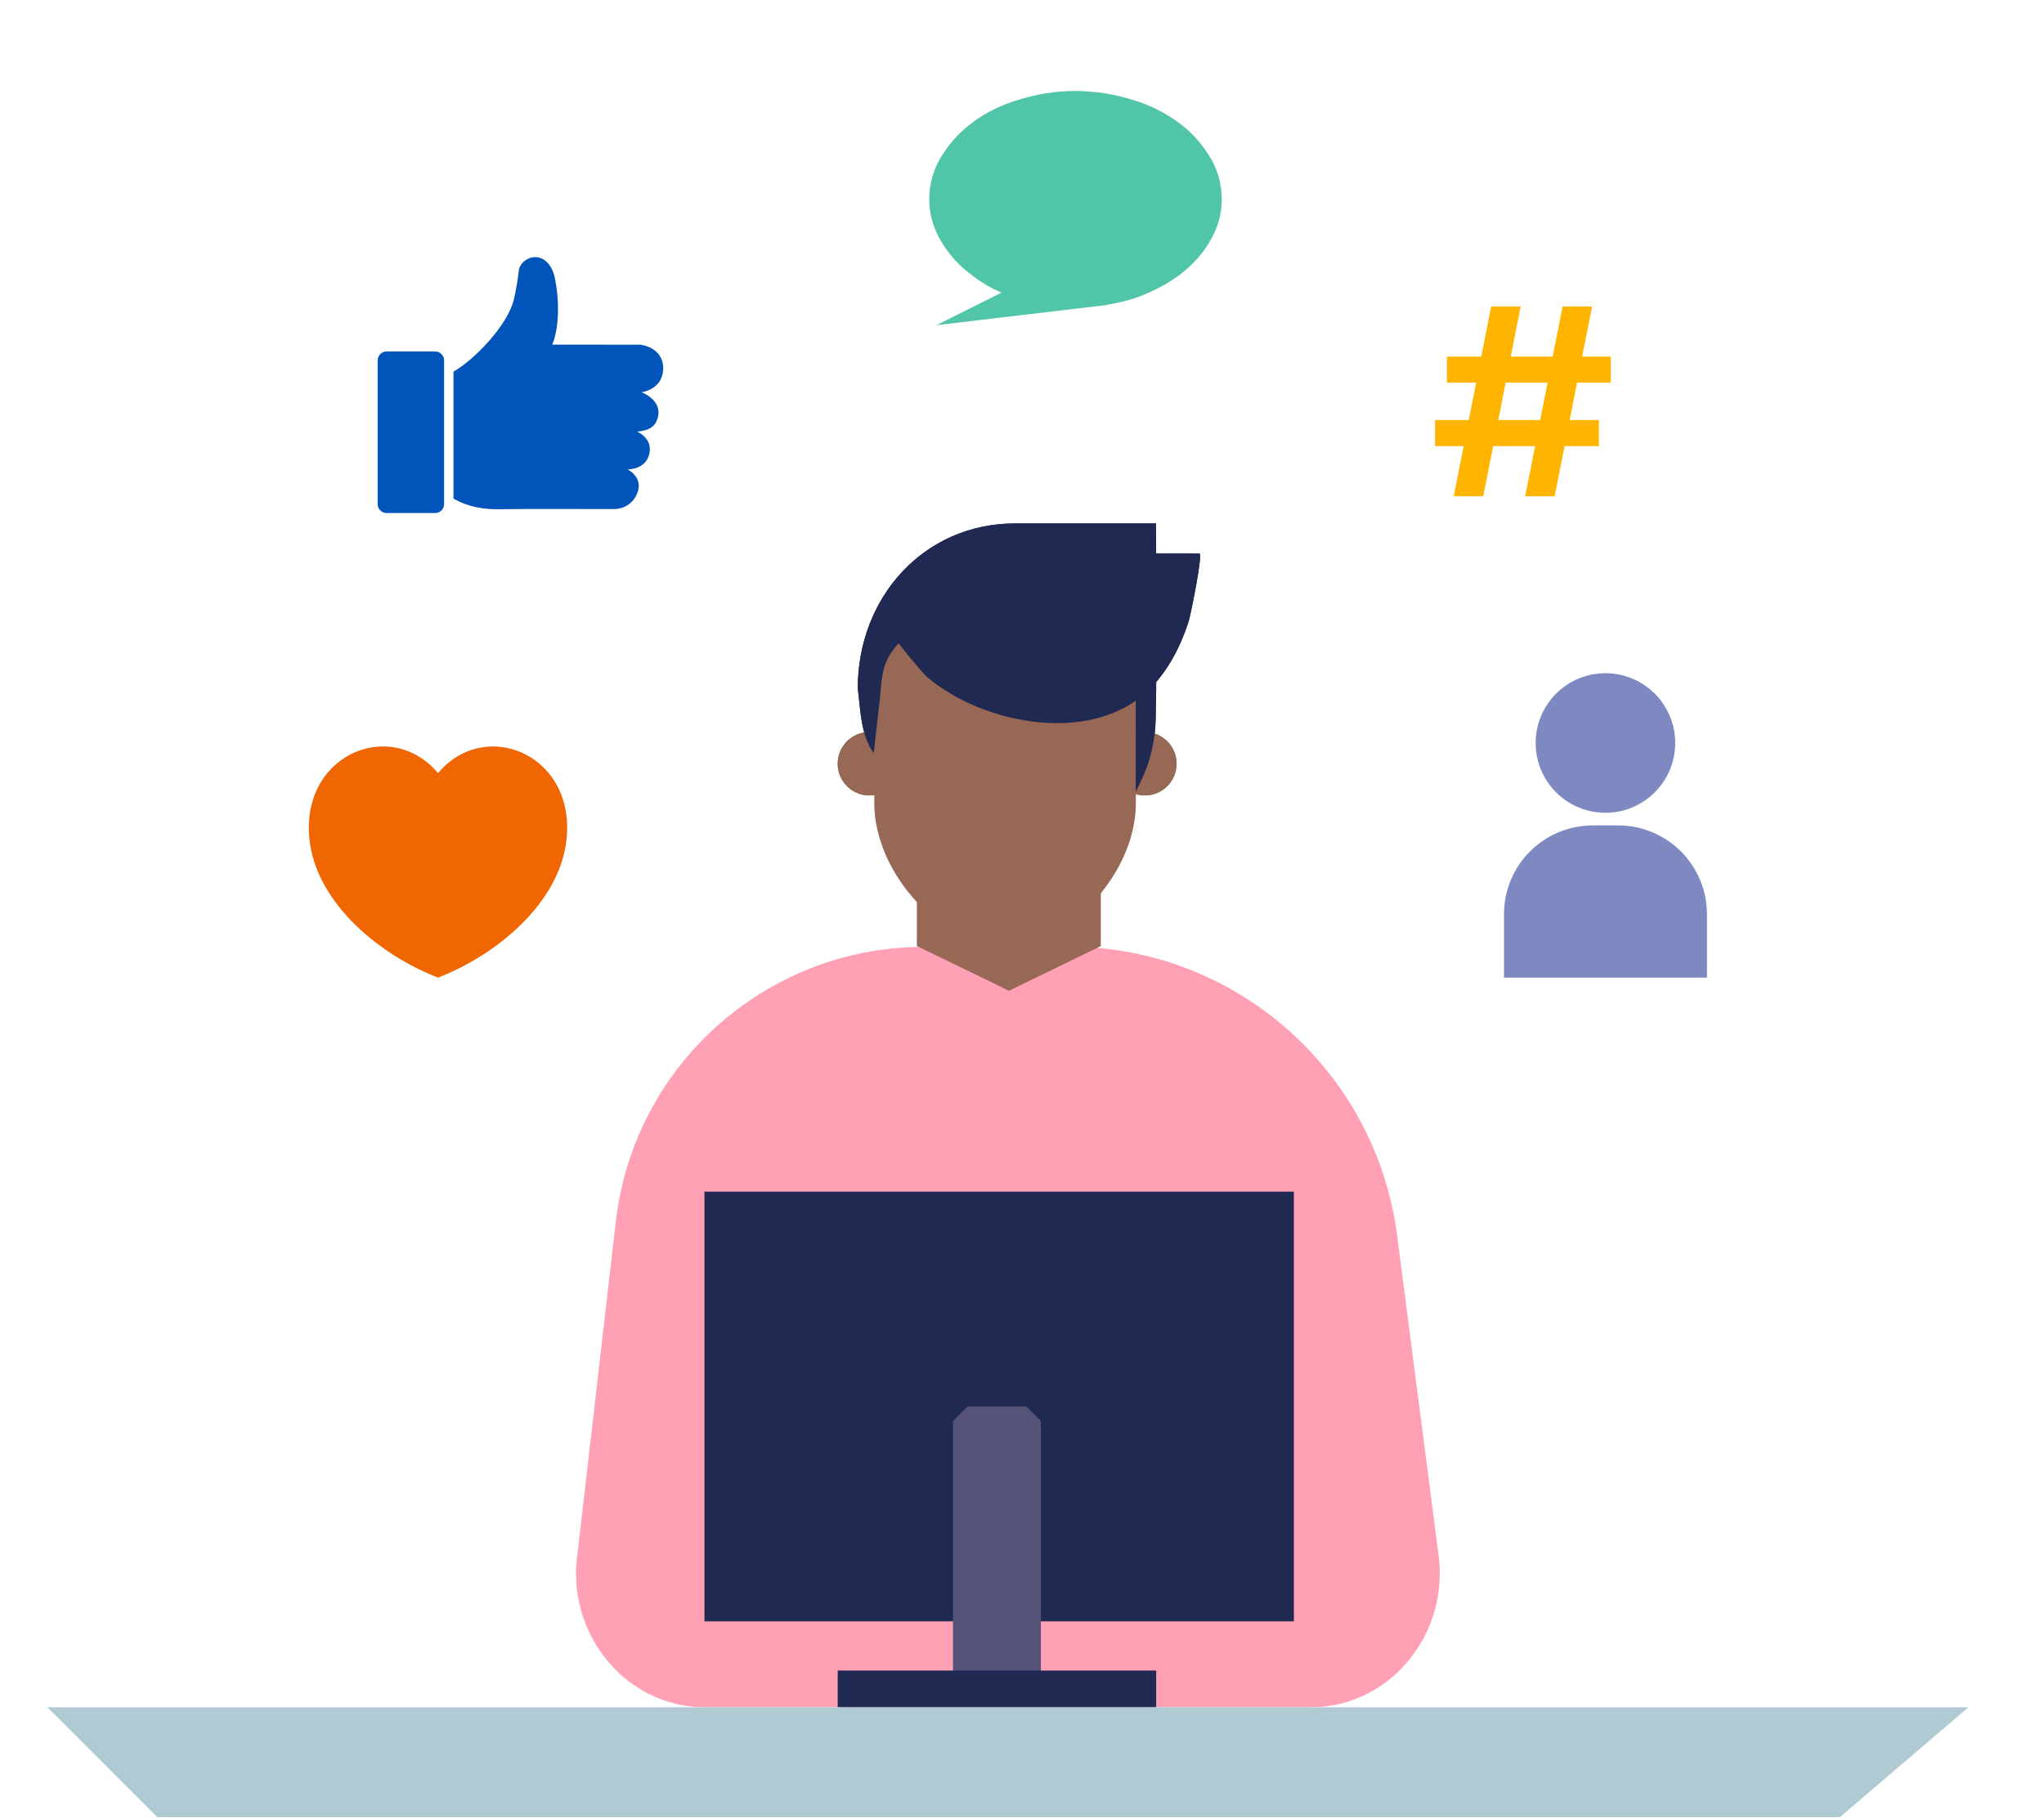 <?xml version="1.0" encoding="utf-8"?>
<!-- Generator: Adobe Illustrator 26.0.3, SVG Export Plug-In . SVG Version: 6.00 Build 0)  -->
<svg version="1.1" xmlns="http://www.w3.org/2000/svg" xmlns:xlink="http://www.w3.org/1999/xlink" x="0px" y="0px"
	 viewBox="0 0 669.04 595.28" enable-background="new 0 0 669.04 595.28" xml:space="preserve">
<g id="Layer_1">
</g>
<g id="SVGs">
	<g>
		<g>
			<path fill="#FFA0B4" d="M429.01,558.93H230.79c-26.09,0-45.94-24.36-41.66-51.14l12.44-107.87c5.87-50.9,48.72-89.45,99.95-89.93
				l30.19-0.28l19.11,0.2c54.11,0.57,99.53,40.9,106.49,94.57l13.45,103.83C474.69,534.93,454.9,558.93,429.01,558.93"/>
			<path fill="#966855" d="M294.95,250.03c0,5.73-4.65,10.38-10.38,10.38s-10.38-4.65-10.38-10.38c0-5.73,4.65-10.38,10.38-10.38
				S294.95,244.3,294.95,250.03"/>
			<path fill="#966855" d="M385.12,250.03c0,5.73-4.65,10.38-10.38,10.38s-10.38-4.65-10.38-10.38c0-5.73,4.65-10.38,10.38-10.38
				S385.12,244.3,385.12,250.03"/>
			<path fill="#1F2951" d="M378.44,225.34l-0.17,10.11c-0.12,6.96-1.73,13.8-4.73,20.07l-1.77,3.71v-30.42
				c0-10.28-4.15-10.56-8.15-16.65c-3.62-5.51-9.94-8.62-16.53-8.62h-36.21c-5.11,0-12.41,2.78-16.03,6.37
				c-5.87,5.8-6.16,10.45-6.83,18.7l-2.04,17.96c-4.13-6.01-4.23-12.93-5.09-20.16l-0.12-1.06c0-29.82,21.66-53.99,51.48-53.99
				h46.16L378.44,225.34z"/>
			<path fill="#1F2951" d="M392.58,181.17c1.27,0-2.94,20.48-3.49,22.2c-2.51,7.83-6.37,15.48-12.06,21.48
				c-18.49,19.51-55.09,12.59-73.71-3.32c-1.54-1.31-16.63-19.2-14.52-20.18c0.01-0.01,43.42-20.25,43.42-20.25
				S392.49,181.17,392.58,181.17"/>
			<path fill="#1F2951" d="M339.51,499.34h-25.79v-25.78c2.82-2.83,4.4-4.4,7.22-7.23h25.79v25.79
				C343.91,494.93,342.33,496.51,339.51,499.34"/>
			<path fill="#966855" d="M374.74,239.65c-1.04,0-2.01,0.2-2.95,0.48v-8.85c0-18.23-14.91-33.14-33.14-33.14h-19.34
				c-18.23,0-33.14,14.91-33.14,33.14v8.53c-0.53-0.08-1.06-0.16-1.61-0.16c-5.73,0-10.38,4.65-10.38,10.38
				c0,5.73,4.65,10.38,10.38,10.38c0.55,0,1.08-0.08,1.61-0.16v2.69c0,11.77,5.74,23.55,13.95,32.4v14.39
				c0,0,30.09,14.55,30.09,14.64l30.11-14.64v-17.28c6.86-8.45,11.47-18.98,11.47-29.51v-3c0.94,0.28,1.92,0.48,2.95,0.48
				c5.73,0,10.38-4.65,10.38-10.38C385.12,244.3,380.47,239.65,374.74,239.65"/>
			<path fill="#1F2951" d="M378.44,225.34l-0.17,10.11c-0.12,6.96-1.73,13.8-4.73,20.07l-1.77,3.71v-30.42
				c0-10.28-4.15-10.56-8.15-16.65c-3.62-5.51-9.94-8.62-16.53-8.62h-36.21c-5.11,0-12.41,2.78-16.03,6.37
				c-5.87,5.8-6.16,10.45-6.83,18.7l-2.04,17.96c-4.13-6.01-4.23-12.93-5.09-20.16l-0.12-1.06c0-29.82,21.66-53.99,51.48-53.99
				h46.16L378.44,225.34z"/>
			<path fill="#1F2951" d="M392.58,181.17c1.27,0-2.94,20.48-3.49,22.2c-2.51,7.83-6.37,15.48-12.06,21.48
				c-18.49,19.51-55.09,12.59-73.71-3.32c-1.54-1.31-16.63-19.2-14.52-20.18c0.01-0.01,43.42-20.25,43.42-20.25
				S392.49,181.17,392.58,181.17"/>
			<rect x="230.58" y="390.12" fill="#1F2951" width="192.93" height="140.67"/>
			<polygon fill="#555378" points="316.66,460.46 311.94,465.19 311.94,550.88 340.7,550.88 340.7,465.19 335.97,460.46 			"/>
			<rect x="274.2" y="546.9" fill="#1F2951" width="104.24" height="12.04"/>
		</g>
		<polygon fill="#AFCAD2" points="644.29,558.93 15.51,558.93 51.48,594.9 602.25,594.9 		"/>
		<g>
			<g>
				<path fill="#0054BA" d="M142.43,115.06h-15.88c-1.62,0-2.93,1.31-2.93,2.93v47.04c0,1.62,1.31,2.93,2.93,2.93h15.88
					c1.62,0,2.93-1.31,2.93-2.93v-47.04C145.36,116.37,144.05,115.06,142.43,115.06z"/>
				<path fill="#0054BA" d="M209.05,112.84c-9.44,0-18.88,0-28.32-0.01c1.36-2.96,3.02-10.8,0.93-21.6
					c-0.82-4.27-3.34-7.11-6.55-7.05c-2.59,0.04-5.06,2.04-5.31,4.53c-0.28,2.73-0.95,6.63-1.59,9.29
					c-2.03,8.51-12.91,19.75-19.78,23.67v41.58c4.66,2.64,9.72,3.56,15.12,3.46c8.54-0.16,32.91-0.02,37.33-0.05
					c3.13-0.02,6.25-1.51,7.74-5.29c2.05-5.15-3.23-7.73-3.23-7.73s5.78,0.28,7.1-4.9c1.35-5.32-3.96-7.43-3.96-7.43
					c3.6-0.39,5.9-1.33,6.77-4.57c1.02-3.82-1.43-6.69-5.32-8.34c0.59-0.06,6.53-1.02,7.06-7.04
					C217.62,114.77,211.48,112.84,209.05,112.84z"/>
			</g>
			<path fill="#F06603" d="M143.37,320.05c19.18-7.41,39-23.99,41.88-43.82c4.18-28.77-26.1-41.82-41.88-23.14
				c-15.79-18.68-46.07-5.63-41.89,23.14C104.37,296.06,124.2,312.64,143.37,320.05z"/>
			<path fill="#50C5A7" d="M318.15,90.1c2.96,2.36,6.11,4.14,9.65,5.71l-21.28,10.64l54.97-6.5c3.14-0.59,6.3-1.18,9.45-2.17
				c5.32-1.77,10.45-4.33,14.98-7.68c4.33-3.15,7.88-7.1,10.63-12.02c2.17-3.94,3.35-8.27,3.35-12.81c0-4.73-1.18-9.06-3.35-13.01
				c-2.75-4.73-6.3-8.86-10.63-12.02c-4.54-3.35-9.66-5.91-14.98-7.49c-6.31-1.97-12.61-2.96-19.11-2.96
				c-6.3,0-12.41,0.98-18.71,2.96c-5.32,1.57-10.64,4.14-14.97,7.49c-4.34,3.15-7.88,7.29-10.64,12.02
				c-2.17,3.94-3.35,8.28-3.35,13.01c0,4.53,1.18,8.87,3.35,12.81C310.27,83,313.81,86.95,318.15,90.1z"/>
			<g>
				<path fill="#7E89C1" d="M548.33,243.24c0,12.61-10.22,22.84-22.84,22.84s-22.84-10.22-22.84-22.84
					c0-12.61,10.22-22.84,22.84-22.84S548.33,230.63,548.33,243.24"/>
				<path fill="#7E89C1" d="M558.71,299.29c0-16.05-13.01-29.06-29.06-29.06h-8.3c-16.05,0-29.06,13.01-29.06,29.06v20.76h53.97
					h12.46V299.29z"/>
			</g>
			<g>
				<path fill="#FFB500" d="M516.2,125.28l-2.41,12.24h9.55v8.53h-11.22l-3.25,16.42h-9.65l3.25-16.42h-13.73l-3.25,16.42h-9.65
					l3.25-16.42h-9.37v-8.53h11.04l2.41-12.24h-9.55v-8.53h11.22l3.25-16.42h9.65l-3.25,16.42h13.73l3.25-16.42h9.65l-3.25,16.42
					h9.37v8.53H516.2z M506.55,125.28h-13.73l-2.41,12.24h13.73L506.55,125.28z"/>
			</g>
		</g>
	</g>
</g>
</svg>
